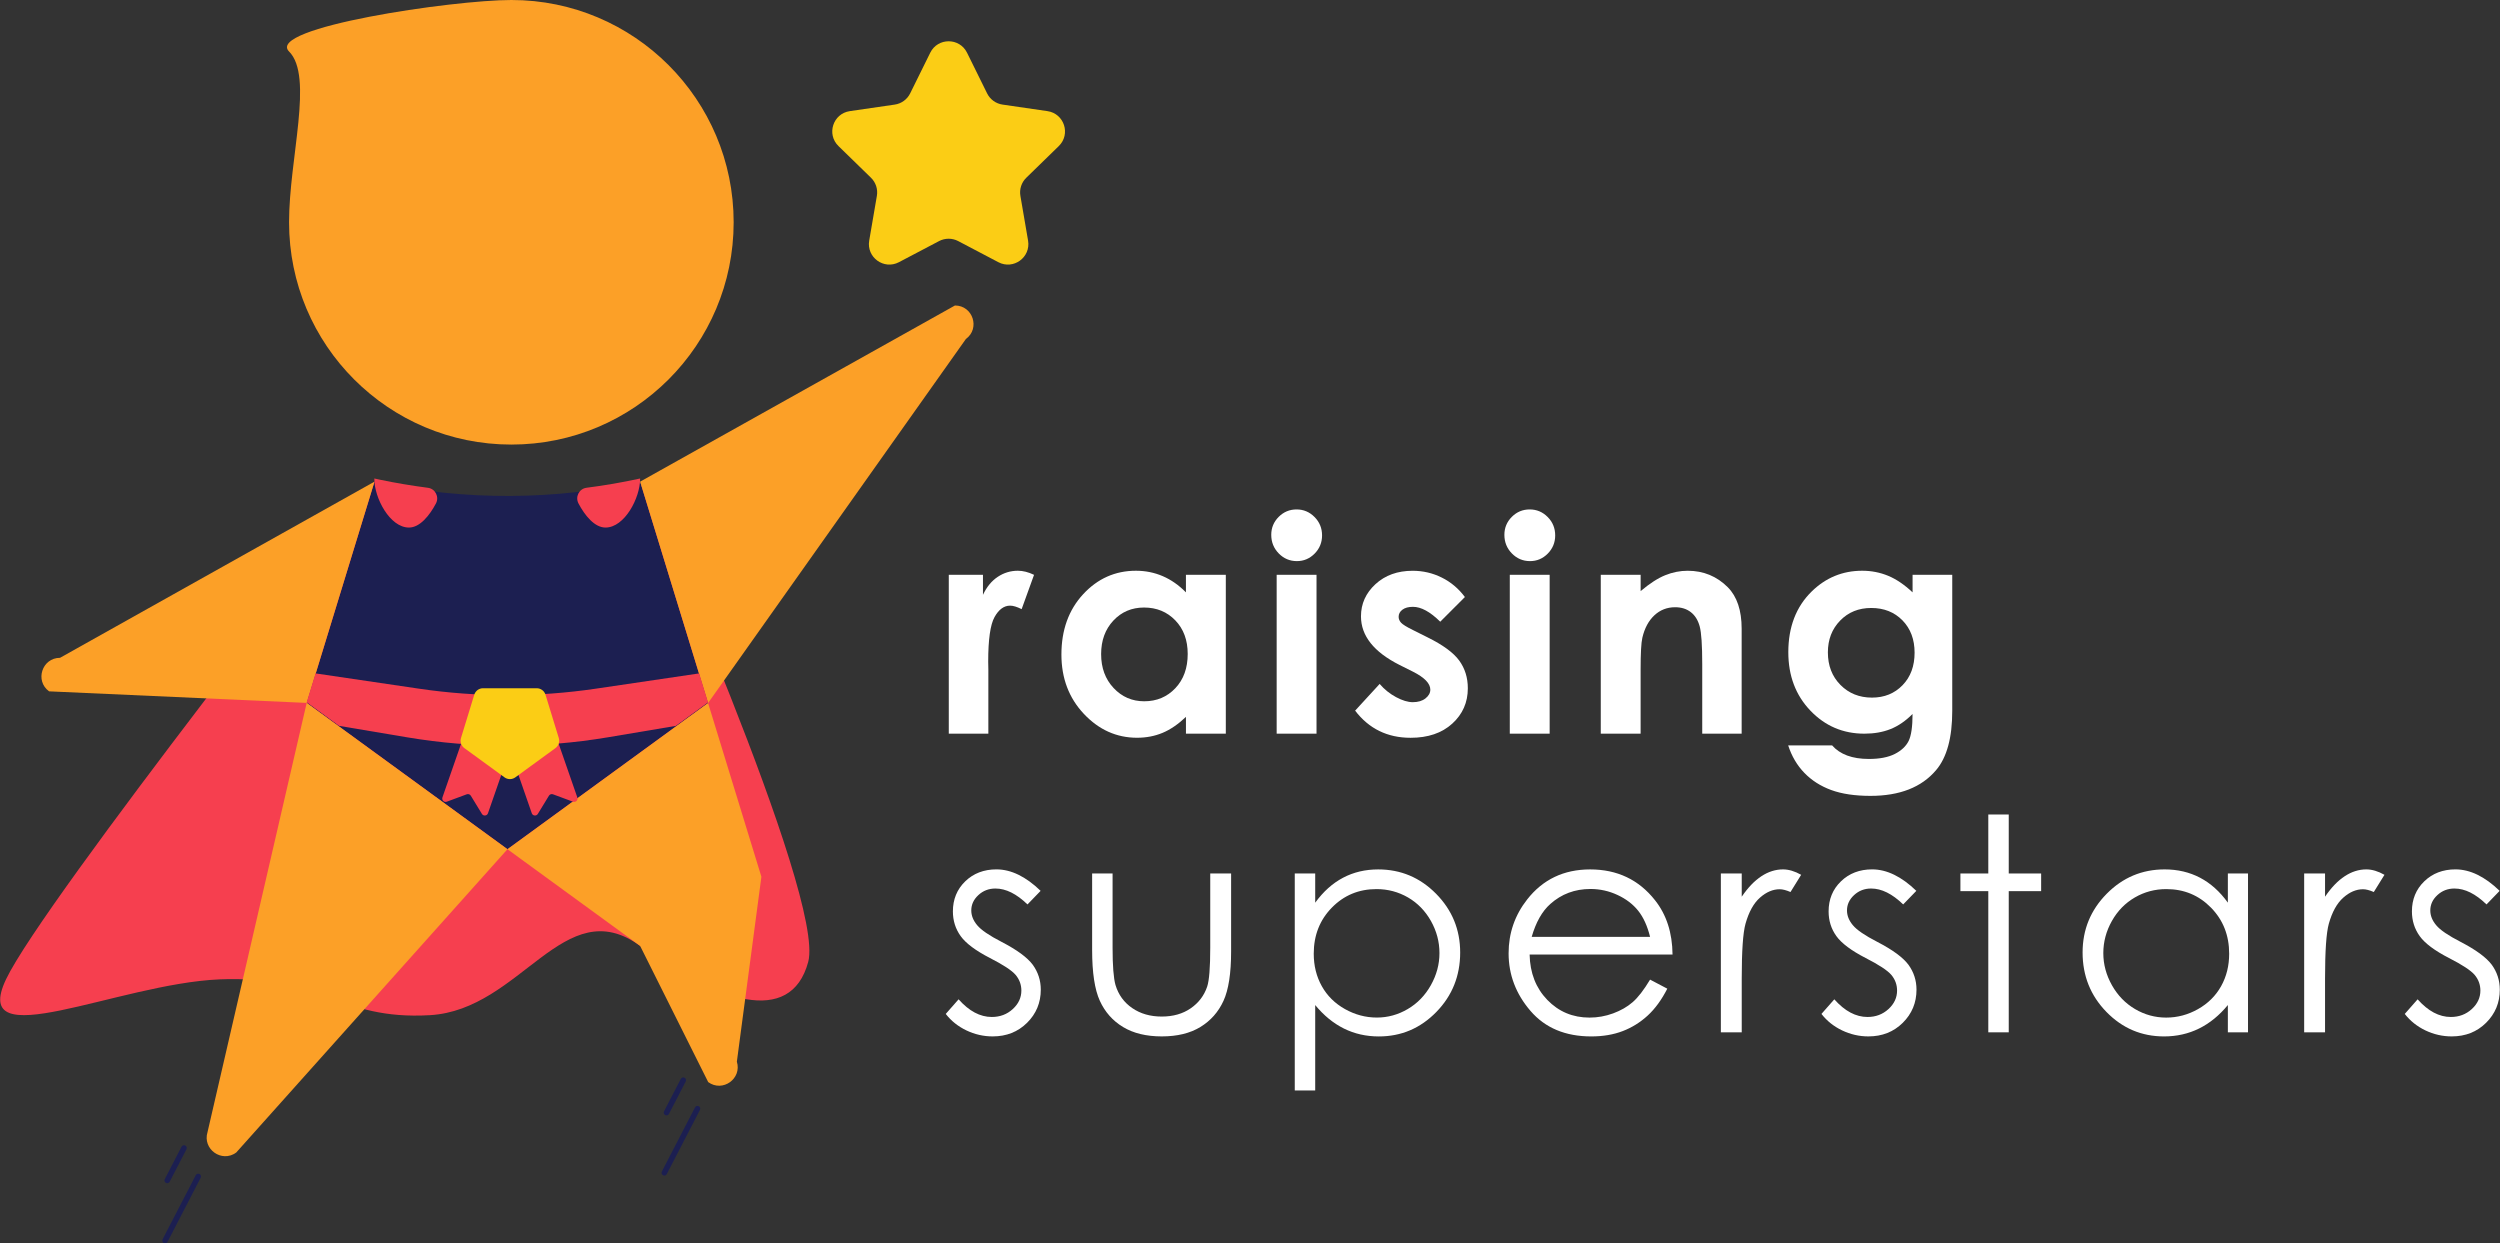 <svg width="1128" height="561" viewBox="0 0 1128 561" fill="none" xmlns="http://www.w3.org/2000/svg">
<rect x="0" y="0" width="1128" height="561" fill="#333333" stroke="none"/>
<path d="M428.099 259.365H443.513V268.387C445.184 264.828 447.398 262.13 450.163 260.284C452.928 258.438 455.961 257.519 459.252 257.519C461.583 257.519 464.014 258.137 466.562 259.365L460.965 274.845C458.859 273.793 457.122 273.266 455.76 273.266C452.995 273.266 450.656 274.979 448.743 278.404C446.829 281.829 445.877 288.546 445.877 298.563L445.944 302.055V331.035H428.091V259.365H428.099Z" fill="white"/>
<path d="M535.101 259.365H553.087V331.035H535.101V323.458C531.592 326.791 528.067 329.197 524.541 330.668C521.007 332.138 517.181 332.873 513.062 332.873C503.806 332.873 495.803 329.281 489.044 322.105C482.286 314.928 478.911 305.998 478.911 295.33C478.911 284.26 482.177 275.196 488.71 268.12C495.243 261.052 503.188 257.519 512.528 257.519C516.822 257.519 520.857 258.329 524.633 259.958C528.409 261.587 531.893 264.018 535.092 267.268V259.365H535.101ZM516.195 274.118C510.64 274.118 506.02 276.082 502.344 280.016C498.668 283.951 496.83 288.989 496.83 295.137C496.83 301.328 498.702 306.424 502.444 310.417C506.187 314.419 510.79 316.416 516.262 316.416C521.909 316.416 526.588 314.452 530.314 310.517C534.031 306.591 535.894 301.436 535.894 295.071C535.894 288.838 534.031 283.784 530.314 279.924C526.588 276.056 521.884 274.118 516.195 274.118Z" fill="white"/>
<path d="M585.019 229.857C588.168 229.857 590.875 231.002 593.131 233.283C595.386 235.563 596.514 238.329 596.514 241.578C596.514 244.786 595.395 247.518 593.164 249.782C590.934 252.046 588.26 253.174 585.153 253.174C581.953 253.174 579.229 252.021 576.974 249.715C574.718 247.41 573.59 244.611 573.59 241.319C573.59 238.153 574.71 235.455 576.94 233.216C579.171 230.977 581.869 229.857 585.019 229.857ZM576.03 259.364H594.016V331.035H576.03V259.364Z" fill="white"/>
<path d="M660.964 269.381L649.836 280.517C645.308 276.039 641.206 273.8 637.522 273.8C635.501 273.8 633.922 274.226 632.777 275.087C631.633 275.947 631.064 277.008 631.064 278.286C631.064 279.256 631.424 280.141 632.15 280.951C632.877 281.762 634.665 282.873 637.522 284.276L644.105 287.568C651.039 290.993 655.81 294.485 658.399 298.044C660.989 301.603 662.284 305.772 662.284 310.559C662.284 316.925 659.945 322.238 655.266 326.498C650.588 330.759 644.323 332.889 636.461 332.889C626.01 332.889 617.664 328.804 611.432 320.642L622.501 308.587C624.607 311.052 627.08 313.031 629.912 314.552C632.744 316.064 635.258 316.824 637.455 316.824C639.828 316.824 641.741 316.256 643.186 315.112C644.632 313.967 645.358 312.647 645.358 311.16C645.358 308.395 642.744 305.688 637.522 303.057L631.465 300.024C619.87 294.184 614.072 286.875 614.072 278.086C614.072 272.422 616.252 267.576 620.63 263.558C624.999 259.54 630.588 257.535 637.397 257.535C642.05 257.535 646.428 258.554 650.538 260.601C654.632 262.631 658.107 265.555 660.964 269.381Z" fill="white"/>
<path d="M690.206 229.857C693.356 229.857 696.063 231.002 698.318 233.283C700.574 235.563 701.702 238.329 701.702 241.578C701.702 244.786 700.582 247.518 698.352 249.782C696.121 252.046 693.448 253.174 690.34 253.174C687.14 253.174 684.417 252.021 682.161 249.715C679.906 247.41 678.778 244.611 678.778 241.319C678.778 238.153 679.897 235.455 682.128 233.216C684.358 230.977 687.048 229.857 690.206 229.857ZM681.217 259.364H699.204V331.035H681.217V259.364Z" fill="white"/>
<path d="M722.276 259.364H740.254V266.708C744.331 263.266 748.023 260.876 751.34 259.54C754.648 258.195 758.04 257.526 761.499 257.526C768.6 257.526 774.631 260.008 779.585 264.97C783.754 269.189 785.834 275.421 785.834 283.675V331.035H768.048V299.648C768.048 291.093 767.664 285.413 766.895 282.606C766.127 279.799 764.79 277.66 762.885 276.19C760.981 274.719 758.625 273.984 755.818 273.984C752.184 273.984 749.059 275.204 746.453 277.635C743.846 280.066 742.042 283.433 741.031 287.735C740.504 289.974 740.245 294.819 740.245 302.271V331.026H722.267V259.364H722.276Z" fill="white"/>
<path d="M862.936 259.365H880.856V320.76C880.856 332.882 878.417 341.796 873.546 347.501C867.005 355.229 857.147 359.097 843.972 359.097C836.946 359.097 831.04 358.22 826.253 356.465C821.466 354.711 817.423 352.13 814.131 348.729C810.84 345.329 808.4 341.186 806.821 336.315H826.646C828.4 338.337 830.664 339.857 833.429 340.893C836.194 341.921 839.469 342.439 843.245 342.439C848.074 342.439 851.959 341.687 854.908 340.2C857.848 338.704 859.929 336.775 861.132 334.402C862.335 332.029 862.945 327.944 862.945 322.147C859.787 325.313 856.47 327.585 852.995 328.964C849.528 330.35 845.593 331.035 841.207 331.035C831.591 331.035 823.463 327.568 816.838 320.626C810.205 313.684 806.888 304.903 806.888 294.277C806.888 282.907 810.397 273.767 817.431 266.875C823.797 260.643 831.399 257.519 840.221 257.519C844.348 257.519 848.25 258.279 851.917 259.791C855.585 261.303 859.26 263.801 862.953 267.268V259.365H862.936ZM844.298 274.319C838.634 274.319 833.956 276.215 830.271 280.016C826.579 283.818 824.741 288.588 824.741 294.344C824.741 300.317 826.629 305.213 830.405 309.03C834.181 312.848 838.926 314.761 844.632 314.761C850.213 314.761 854.808 312.898 858.433 309.164C862.059 305.43 863.863 300.534 863.863 294.477C863.863 288.504 862.042 283.65 858.4 279.916C854.749 276.19 850.046 274.319 844.298 274.319Z" fill="white"/>
<path d="M469.528 401.953L463.597 408.077C458.668 403.29 453.847 400.901 449.136 400.901C446.145 400.901 443.58 401.886 441.441 403.866C439.303 405.846 438.242 408.152 438.242 410.784C438.242 413.115 439.119 415.328 440.882 417.434C442.645 419.589 446.337 422.112 451.976 425.011C458.843 428.57 463.505 431.995 465.969 435.286C468.392 438.628 469.603 442.379 469.603 446.548C469.603 452.429 467.532 457.417 463.405 461.502C459.269 465.587 454.106 467.626 447.899 467.626C443.764 467.626 439.821 466.723 436.053 464.927C432.294 463.131 429.178 460.65 426.721 457.484L432.519 450.892C437.231 456.205 442.227 458.862 447.507 458.862C451.199 458.862 454.349 457.676 456.947 455.303C459.545 452.931 460.84 450.14 460.84 446.941C460.84 444.309 459.979 441.953 458.267 439.89C456.546 437.868 452.678 435.32 446.646 432.246C440.18 428.912 435.777 425.612 433.447 422.363C431.116 419.113 429.946 415.404 429.946 411.227C429.946 405.78 431.801 401.26 435.518 397.659C439.236 394.059 443.931 392.262 449.604 392.262C456.203 392.271 462.845 395.496 469.528 401.953Z" fill="white"/>
<path d="M492.771 394.117H501.995V427.576C501.995 435.746 502.437 441.369 503.314 444.443C504.634 448.837 507.149 452.304 510.867 454.852C514.584 457.4 519.012 458.67 524.158 458.67C529.304 458.67 533.665 457.434 537.257 454.944C540.841 452.463 543.314 449.205 544.676 445.161C545.595 442.396 546.063 436.532 546.063 427.576V394.117H555.478V429.297C555.478 439.18 554.325 446.623 552.019 451.628C549.714 456.632 546.247 460.55 541.61 463.382C536.973 466.214 531.167 467.626 524.192 467.626C517.207 467.626 511.376 466.214 506.706 463.382C502.028 460.55 498.536 456.598 496.23 451.527C493.924 446.456 492.771 438.829 492.771 428.637V394.117Z" fill="white"/>
<path d="M584.197 394.117H593.42V407.292C597.062 402.288 601.247 398.528 605.993 396.03C610.729 393.524 616.018 392.279 621.849 392.279C632.024 392.279 640.738 395.947 647.972 403.282C655.207 410.617 658.833 419.439 658.833 429.765C658.833 440.307 655.249 449.255 648.073 456.606C640.896 463.958 632.25 467.642 622.116 467.642C616.41 467.642 611.172 466.456 606.385 464.084C601.607 461.711 597.279 458.177 593.42 453.482V492.012H584.197V394.117ZM621.08 401.16C613.102 401.16 606.394 403.95 600.938 409.514C595.483 415.086 592.76 422.012 592.76 430.308C592.76 435.746 593.979 440.642 596.41 444.978C598.841 449.322 602.325 452.764 606.861 455.303C611.398 457.843 616.185 459.121 621.222 459.121C626.176 459.121 630.83 457.843 635.19 455.27C639.551 452.705 643.027 449.121 645.608 444.51C648.19 439.906 649.484 435.078 649.484 430.032C649.484 424.944 648.206 420.124 645.642 415.554C643.077 410.993 639.627 407.451 635.291 404.928C630.938 402.421 626.21 401.16 621.08 401.16Z" fill="white"/>
<path d="M744.516 442.003L752.285 446.089C749.737 451.093 746.788 455.136 743.446 458.211C740.105 461.285 736.345 463.624 732.177 465.228C727.999 466.832 723.271 467.634 718 467.634C706.304 467.634 697.164 463.799 690.573 456.139C683.981 448.478 680.681 439.815 680.681 430.149C680.681 421.06 683.472 412.956 689.052 405.846C696.128 396.799 705.602 392.279 717.465 392.279C729.687 392.279 739.436 396.916 746.738 406.181C751.926 412.722 754.557 420.892 754.649 430.683H690.163C690.339 439.004 692.995 445.83 698.142 451.151C703.288 456.473 709.637 459.138 717.198 459.138C720.848 459.138 724.399 458.503 727.849 457.233C731.299 455.963 734.232 454.284 736.654 452.179C739.085 450.074 741.7 446.682 744.516 442.003ZM744.516 422.705C743.288 417.785 741.492 413.858 739.144 410.918C736.788 407.977 733.68 405.604 729.812 403.808C725.944 402.004 721.876 401.11 717.615 401.11C710.581 401.11 704.533 403.374 699.478 407.893C695.786 411.185 692.995 416.131 691.099 422.714H744.516V422.705Z" fill="white"/>
<path d="M776.452 394.118H785.868V404.594C788.675 400.467 791.64 397.384 794.765 395.338C797.881 393.299 801.131 392.271 804.514 392.271C807.062 392.271 809.786 393.082 812.684 394.711L807.872 402.48C805.943 401.645 804.314 401.227 803.002 401.227C799.928 401.227 796.962 402.489 794.105 405.012C791.248 407.535 789.076 411.453 787.58 416.766C786.436 420.851 785.868 429.105 785.868 441.536V465.78H776.452V394.118Z" fill="white"/>
<path d="M864.648 401.953L858.716 408.077C853.787 403.29 848.967 400.901 844.255 400.901C841.264 400.901 838.7 401.886 836.561 403.866C834.422 405.846 833.361 408.152 833.361 410.784C833.361 413.115 834.239 415.328 836.001 417.434C837.764 419.589 841.457 422.112 847.096 425.011C853.963 428.57 858.624 431.995 861.089 435.286C863.512 438.628 864.723 442.379 864.723 446.548C864.723 452.429 862.651 457.417 858.524 461.502C854.389 465.587 849.226 467.626 843.019 467.626C838.883 467.626 834.94 466.723 831.173 464.927C827.413 463.131 824.297 460.65 821.841 457.484L827.639 450.892C832.351 456.205 837.346 458.862 842.626 458.862C846.319 458.862 849.468 457.676 852.066 455.303C854.665 452.931 855.959 450.14 855.959 446.941C855.959 444.309 855.099 441.953 853.386 439.89C851.665 437.868 847.797 435.32 841.766 432.246C835.3 428.912 830.897 425.612 828.566 422.363C826.235 419.113 825.066 415.404 825.066 411.227C825.066 405.78 826.92 401.26 830.638 397.659C834.355 394.059 839.051 392.262 844.723 392.262C851.323 392.271 857.964 395.496 864.648 401.953Z" fill="white"/>
<path d="M897.121 367.5H906.344V394.117H920.963V402.087H906.344V465.787H897.121V402.087H884.539V394.117H897.121V367.5Z" fill="white"/>
<path d="M1014.3 394.118V465.788H1005.21V453.474C1001.34 458.178 997.002 461.711 992.199 464.076C987.387 466.448 982.132 467.635 976.426 467.635C966.284 467.635 957.621 463.959 950.436 456.599C943.251 449.239 939.667 440.291 939.667 429.757C939.667 419.439 943.293 410.609 950.536 403.274C957.779 395.939 966.501 392.271 976.685 392.271C982.566 392.271 987.896 393.525 992.658 396.023C997.42 398.52 1001.61 402.28 1005.21 407.284V394.109H1014.3V394.118ZM977.437 401.16C972.307 401.16 967.57 402.422 963.226 404.945C958.882 407.468 955.432 411.01 952.867 415.571C950.302 420.133 949.016 424.961 949.016 430.049C949.016 435.095 950.311 439.924 952.9 444.527C955.49 449.13 958.966 452.714 963.326 455.287C967.687 457.852 972.374 459.138 977.378 459.138C982.424 459.138 987.203 457.869 991.722 455.321C996.242 452.773 999.717 449.331 1002.15 444.995C1004.58 440.651 1005.8 435.763 1005.8 430.325C1005.8 422.037 1003.07 415.103 997.604 409.531C992.14 403.951 985.423 401.16 977.437 401.16Z" fill="white"/>
<path d="M1039.64 394.118H1049.06V404.594C1051.86 400.467 1054.83 397.384 1057.96 395.338C1061.07 393.299 1064.32 392.271 1067.7 392.271C1070.25 392.271 1072.98 393.082 1075.87 394.711L1071.06 402.48C1069.13 401.645 1067.5 401.227 1066.19 401.227C1063.12 401.227 1060.15 402.489 1057.3 405.012C1054.44 407.535 1052.27 411.453 1050.77 416.766C1049.63 420.851 1049.06 429.105 1049.06 441.536V465.78H1039.64V394.118Z" fill="white"/>
<path d="M1127.84 401.953L1121.91 408.077C1116.98 403.29 1112.16 400.901 1107.45 400.901C1104.45 400.901 1101.89 401.886 1099.75 403.866C1097.61 405.846 1096.55 408.152 1096.55 410.784C1096.55 413.115 1097.43 415.328 1099.19 417.434C1100.95 419.589 1104.65 422.112 1110.29 425.011C1117.15 428.57 1121.81 431.995 1124.28 435.286C1126.7 438.628 1127.91 442.379 1127.91 446.548C1127.91 452.429 1125.84 457.417 1121.71 461.502C1117.58 465.587 1112.42 467.626 1106.21 467.626C1102.07 467.626 1098.13 466.723 1094.36 464.927C1090.6 463.131 1087.49 460.65 1085.03 457.484L1090.83 450.892C1095.54 456.205 1100.54 458.862 1105.82 458.862C1109.51 458.862 1112.66 457.676 1115.26 455.303C1117.85 452.931 1119.15 450.14 1119.15 446.941C1119.15 444.309 1118.29 441.953 1116.58 439.89C1114.86 437.868 1110.99 435.32 1104.96 432.246C1098.49 428.912 1094.09 425.612 1091.76 422.363C1089.43 419.113 1088.26 415.404 1088.26 411.227C1088.26 405.78 1090.11 401.26 1093.83 397.659C1097.55 394.059 1102.24 392.262 1107.91 392.262C1114.51 392.271 1121.15 395.496 1127.84 401.953Z" fill="white"/>
<path d="M300.723 503.264C300.531 503.264 300.331 503.222 300.147 503.122C299.529 502.805 299.295 502.044 299.612 501.434L307.181 486.798C307.498 486.18 308.259 485.946 308.868 486.263C309.487 486.581 309.721 487.341 309.403 487.951L301.834 502.587C301.617 503.022 301.183 503.264 300.723 503.264Z" fill="#1C1F51"/>
<path d="M299.746 530.416C299.554 530.416 299.353 530.374 299.169 530.274C298.551 529.957 298.317 529.196 298.635 528.587L313.597 499.656C313.915 499.038 314.675 498.796 315.285 499.121C315.903 499.439 316.137 500.199 315.819 500.809L300.857 529.739C300.64 530.166 300.205 530.416 299.746 530.416Z" fill="#1C1F51"/>
<path d="M75.455 533.857C75.263 533.857 75.062 533.815 74.878 533.715C74.26 533.397 74.026 532.637 74.344 532.027L81.912 517.391C82.23 516.772 82.99 516.538 83.6 516.856C84.218 517.173 84.452 517.934 84.135 518.544L76.566 533.18C76.34 533.606 75.906 533.857 75.455 533.857Z" fill="#1C1F51"/>
<path d="M74.477 561C74.285 561 74.085 560.958 73.901 560.858C73.283 560.541 73.049 559.78 73.366 559.17L88.329 530.248C88.646 529.63 89.406 529.396 90.016 529.714C90.634 530.031 90.868 530.791 90.551 531.401L75.588 560.323C75.363 560.758 74.928 561 74.477 561Z" fill="#1C1F51"/>
<path d="M331.025 100.292C331.025 155.688 286.121 200.592 230.725 200.592C175.328 200.592 130.424 155.688 130.424 100.292C130.424 71.495 141.619 34.427 130.424 23.241C119.664 12.481 204.125 -0 230.725 -0C286.121 -0.009 331.025 44.895 331.025 100.292Z" fill="#FCA027"/>
<path d="M168.971 217.317C168.971 217.317 19.439 406.564 2.706 441.894C-14.028 477.215 53.123 443.857 99.029 441.894C144.936 439.931 152.789 460.449 194 458.043C235.211 455.637 254.517 401.794 288.82 426.781C323.114 451.777 356.714 463.481 364.659 434.041C372.604 404.601 288.82 217.317 288.82 217.317C288.82 217.317 226.364 312.638 168.971 217.317Z" fill="#F63F4F"/>
<path d="M319.478 317.208L304.958 327.784L228.969 383.164L152.971 327.784L138.376 317.149L142.378 304.117L168.969 217.317L171.567 217.86C210.255 225.93 250.213 225.738 288.826 217.317L315.468 304.117L319.478 317.208Z" fill="#1C1F51"/>
<path d="M168.969 217.317L138.376 317.149L22.153 311.936C15.603 307.166 18.978 296.807 27.082 296.807L168.969 217.317Z" fill="#FCA027"/>
<path d="M138.378 317.15L228.97 383.164L106.565 520.039C100.065 524.776 91.277 518.51 93.633 510.825L138.378 317.15Z" fill="#FCA027"/>
<path d="M319.481 317.208L343.541 395.595L332.472 479.02C334.836 486.706 326.047 492.98 319.539 488.243L288.821 426.79L228.972 383.173L319.481 317.208Z" fill="#FCA027"/>
<path d="M319.479 317.208L288.828 217.318L430.874 137.836C438.977 137.836 442.352 148.195 435.803 152.965L319.479 317.208Z" fill="#FCA027"/>
<path d="M319.479 316.931L304.959 327.508L274.266 332.671C244.274 337.717 213.648 337.717 183.656 332.671L152.963 327.508L138.368 316.873L142.37 303.84L189.053 310.733C215.519 314.634 242.411 314.634 268.869 310.724L315.46 303.84L319.479 316.931Z" fill="#F63F4F"/>
<path d="M436.321 23.776L445.385 42.138C446.73 44.861 449.337 46.758 452.344 47.192L472.612 50.141C480.189 51.244 483.221 60.559 477.733 65.906L463.063 80.2C460.882 82.322 459.888 85.379 460.406 88.379L463.865 108.562C465.16 116.114 457.24 121.87 450.456 118.303L432.328 108.771C429.638 107.359 426.421 107.359 423.723 108.771L405.594 118.303C398.811 121.87 390.891 116.114 392.186 108.562L395.645 88.379C396.162 85.379 395.168 82.322 392.988 80.2L378.318 65.906C372.829 60.559 375.862 51.244 383.439 50.141L403.706 47.192C406.714 46.758 409.32 44.861 410.665 42.138L419.73 23.776C423.138 16.909 432.929 16.909 436.321 23.776Z" fill="#FBCD15"/>
<path d="M217.441 367.233L212.428 359.021C212.052 358.403 211.284 358.135 210.607 358.386L201.585 361.728C200.382 362.17 199.204 361.018 199.621 359.806L209.813 330.475C210.089 329.681 210.958 329.263 211.743 329.539L229.429 335.679C230.223 335.955 230.64 336.824 230.365 337.609L220.173 366.941C219.755 368.152 218.109 368.327 217.441 367.233Z" fill="#F63F4F"/>
<path d="M242.671 367.233L247.684 359.021C248.06 358.403 248.828 358.135 249.505 358.386L258.528 361.728C259.731 362.17 260.909 361.018 260.491 359.806L250.299 330.475C250.023 329.681 249.154 329.263 248.369 329.539L230.683 335.679C229.89 335.955 229.472 336.824 229.747 337.609L239.94 366.941C240.366 368.152 242.003 368.327 242.671 367.233Z" fill="#F63F4F"/>
<path d="M250.593 337.566L232.514 350.741C231.061 351.802 229.081 351.802 227.627 350.741L209.524 337.55C208.095 336.505 207.485 334.676 208.003 332.98L213.985 313.465C214.519 311.719 216.132 310.532 217.953 310.532H242.163C243.985 310.532 245.597 311.719 246.132 313.465L252.122 332.997C252.64 334.684 252.03 336.522 250.593 337.566Z" fill="#FBCD15"/>
<path d="M193.073 220.09C196.431 220.525 198.277 224.192 196.69 227.183C193.825 232.596 189.439 238.035 184.535 238.035C175.897 238.035 168.896 224.677 168.896 216.055V215.896L171.486 216.456C178.653 217.943 185.846 219.155 193.073 220.09Z" fill="#F63F4F"/>
<path d="M288.82 215.896V216.055C288.82 224.677 281.819 238.035 273.198 238.035C268.269 238.035 263.875 232.588 261.018 227.166C259.439 224.167 261.293 220.5 264.66 220.074C272.755 219.046 280.825 217.651 288.82 215.896Z" fill="#F63F4F"/>
</svg>
